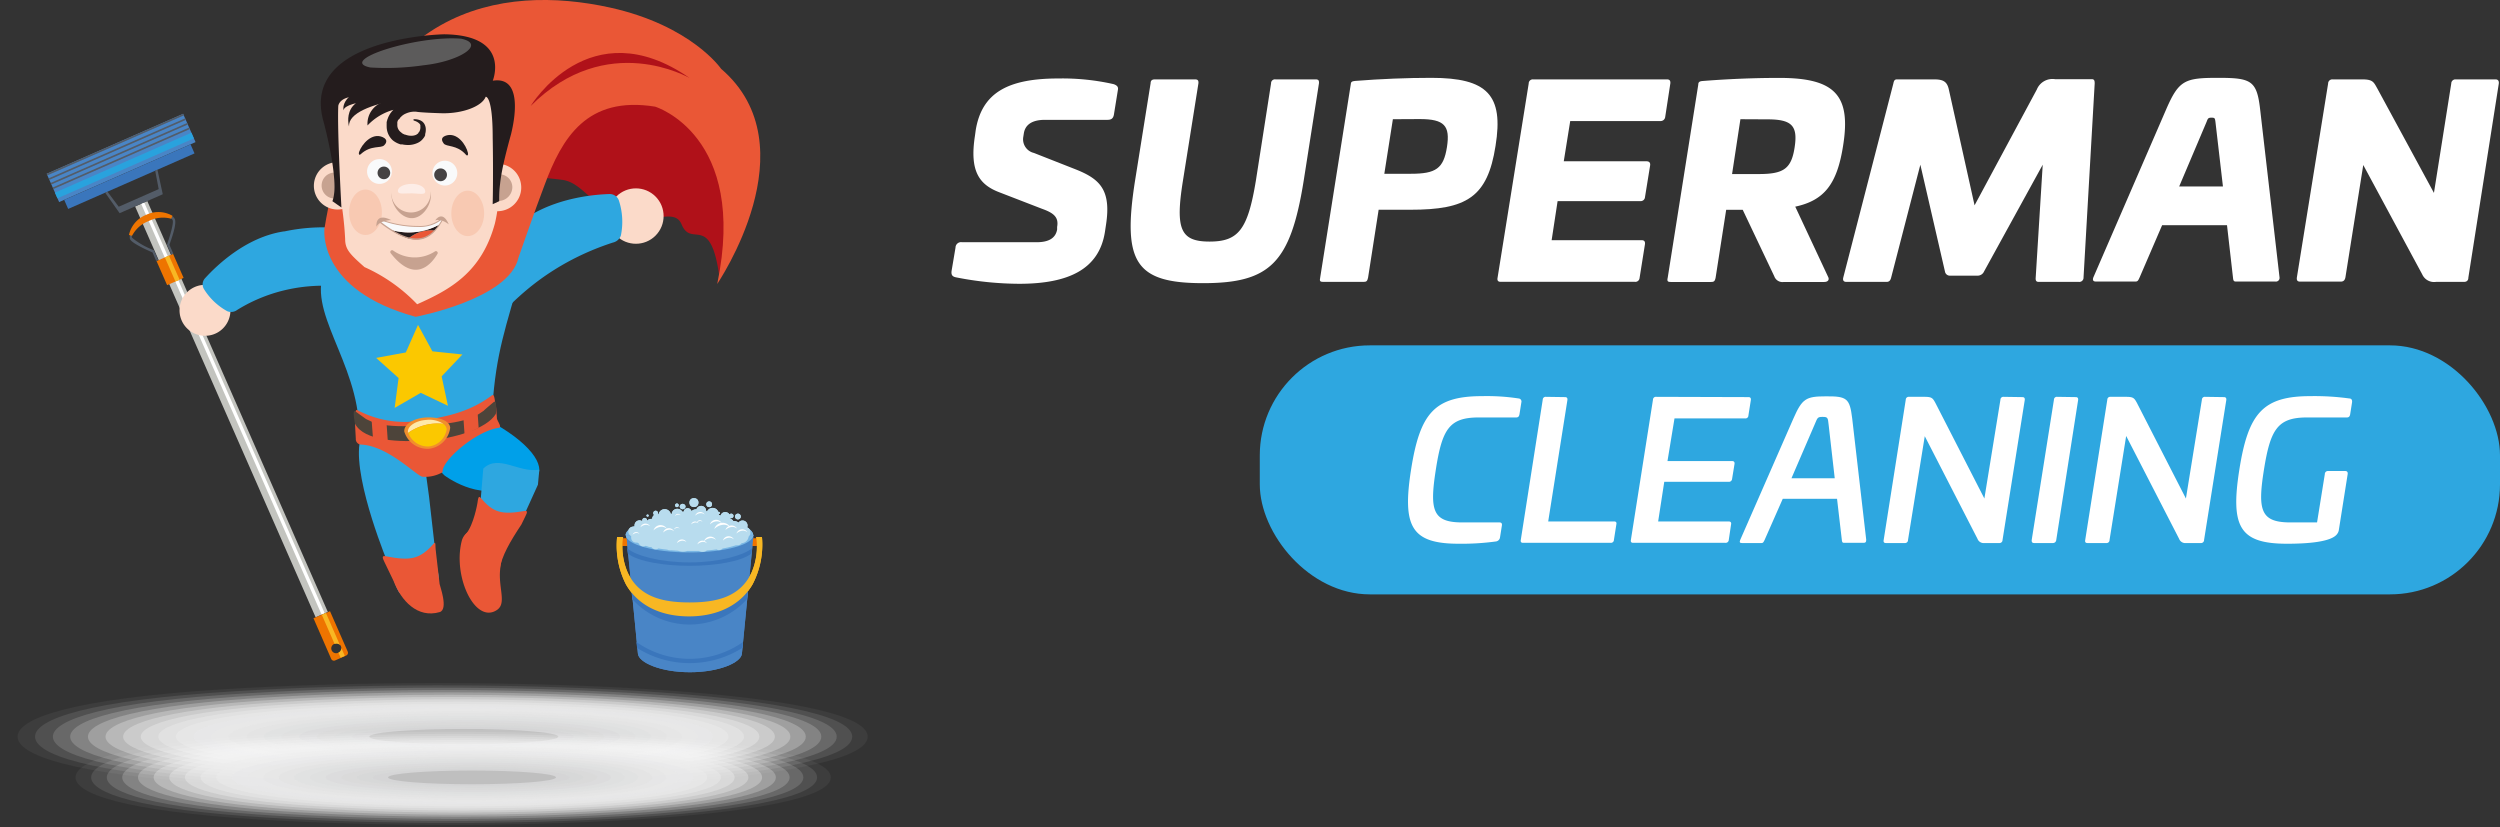 <svg xmlns="http://www.w3.org/2000/svg" viewBox="0 0 356.51 117.95"><rect x="0" y="0" width="356.51" height="117.95" fill="#333333" stroke="none"/><defs><style>.cls-1{isolation:isolate;}.cls-2{fill:#2ea7e0;}.cls-12,.cls-3{fill:#fff;}.cls-4{fill:#4985c6;}.cls-5{fill:#535c68;}.cls-6{fill:#29a2dd;}.cls-7{fill:#3a76bc;}.cls-8{fill:#c3c4bf;}.cls-9{fill:#ee7400;}.cls-10{fill:#f8b723;}.cls-11{mix-blend-mode:multiply;}.cls-12{opacity:0;}.cls-13{fill:#fefefe;opacity:0.05;}.cls-14{fill:#fcfcfc;opacity:0.1;}.cls-15{fill:#fafafa;opacity:0.14;}.cls-16{fill:#f8f8f8;opacity:0.19;}.cls-17{fill:#f6f6f6;opacity:0.24;}.cls-18{fill:#f4f4f4;opacity:0.29;}.cls-19{fill:#f2f2f2;opacity:0.33;}.cls-20{fill:#f0f0f0;opacity:0.38;}.cls-21{fill:#edeeee;opacity:0.43;}.cls-22{fill:#ebecec;opacity:0.48;}.cls-23{fill:#e9e9ea;opacity:0.52;}.cls-24{fill:#e7e7e8;opacity:0.57;}.cls-25{fill:#e5e5e5;opacity:0.62;}.cls-26{fill:#e3e3e3;opacity:0.67;}.cls-27{fill:#e0e1e1;opacity:0.71;}.cls-28{fill:#dedfdf;opacity:0.76;}.cls-29{fill:#dcdcdd;opacity:0.81;}.cls-30{fill:#dadada;opacity:0.86;}.cls-31{fill:#d7d8d8;opacity:0.9;}.cls-32{fill:#d5d5d6;opacity:0.95;}.cls-33{fill:#bfbfbf;}.cls-34{fill:#7ab7e4;}.cls-35{fill:#6283c2;}.cls-36{fill:#b8dcee;}.cls-37{fill:#b01119;}.cls-38{fill:#fbdac9;}.cls-39{fill:#00a0e9;}.cls-40{fill:#ea5736;}.cls-41{fill:#c7a290;}.cls-42{fill:#241c1d;}.cls-43{fill:#fdede7;}.cls-44{fill:#f9fafb;}.cls-45{fill:#454243;}.cls-46{fill:#5c5b5b;}.cls-47{fill:#f8c9b2;}.cls-48{fill:#4d443a;}.cls-49{fill:#f18f2d;}.cls-50{fill:#fee9a9;}.cls-51{fill:#fbc800;}</style></defs><g class="cls-1"><g id="图层_2" data-name="图层 2"><g id="Layer_1" data-name="Layer 1"><rect class="cls-2" x="179.65" y="49.25" width="176.86" height="35.51" rx="15.69"/><path class="cls-3" d="M158.81,12c.51.18.66.41.62.74l-.59,3.65c-.11.51-.37.7-.92.7H149c-1.77,0-2.81.66-3,1.95l-.07.45a2,2,0,0,0,1.51,2.32l6,2.36c3.4,1.36,5.05,2.91,4.28,7.89l-.15,1c-.84,5.39-5.27,7.41-12.24,7.41a47.1,47.1,0,0,1-9-.92c-.55-.11-.7-.37-.63-.92l.56-3.32a.79.79,0,0,1,.92-.77h10.66c1.69,0,2.69-.56,2.91-1.81l0-.37c.26-1.4-.52-2-2.14-2.58l-6-2.32c-3-1.11-4.36-3.07-3.58-8.08l.11-.81c.88-5.39,4.65-7.38,11.8-7.38A33.18,33.18,0,0,1,158.81,12Z"/><path class="cls-3" d="M187.61,11.32c.4,0,.51.15.48.56l-2.18,13.9c-1.88,11.69-4.76,14.6-14.35,14.6s-11.54-2.91-9.7-14.6l2.22-13.9c0-.41.22-.56.62-.56h5.72c.37,0,.52.15.48.56l-2.21,13.9c-1.11,6.93-.34,8.67,3.8,8.67s5.45-1.74,6.6-8.67l2.17-13.9a.55.55,0,0,1,.63-.56Z"/><path class="cls-3" d="M213.27,20.8c-1.14,7.34-4.13,9.11-12.13,9.11H196.6l-1.51,9.7c-.11.48-.22.59-.67.59h-5.71c-.45,0-.56-.11-.45-.59l4.36-27.55c0-.37.18-.48.62-.52,3.69-.29,7.38-.44,10.88-.44C212.09,11.1,214.45,13.54,213.27,20.8ZM198.63,17l-1.22,7.78h3.8c3.54,0,4.65-.74,5.13-3.8s-.37-4-3.88-4Z"/><path class="cls-3" d="M237.72,11.32c.37,0,.51.19.48.56l-.74,4.83a.65.65,0,0,1-.7.55H223.92L223,23h11.8c.37,0,.56.19.52.56l-.74,4.57a.61.61,0,0,1-.66.55h-11.8l-.85,5.57H234.1c.37,0,.52.19.48.56l-.77,4.83a.6.6,0,0,1-.67.55H214c-.37,0-.52-.18-.44-.59L218,11.91a.58.58,0,0,1,.62-.59Z"/><path class="cls-3" d="M262.83,20.8c-.85,5.42-2.66,7.78-6.82,8.67l4.68,10c.22.41,0,.74-.55.74h-5.76a1.24,1.24,0,0,1-1.36-.81l-4.5-9.48h-2.36l-1.51,9.7c-.11.48-.22.59-.67.59h-5.71c-.45,0-.56-.11-.45-.59l4.36-27.55c0-.37.18-.48.62-.52,3.69-.29,7.38-.44,10.88-.44C261.65,11.1,264,13.54,262.83,20.8ZM248.19,17,247,24.82h3.8c3.54,0,4.65-.74,5.12-3.8s-.36-4-3.87-4Z"/><path class="cls-3" d="M298.3,11.29c.37,0,.41.25.41.62l-1.59,27.66a.6.6,0,0,1-.66.63h-5.72c-.37,0-.48-.18-.44-.63l1-16.08-8.37,15.23a1,1,0,0,1-.89.59h-3.95a.7.7,0,0,1-.73-.59l-3.51-15.23-4.16,16.08c-.11.45-.3.63-.67.63h-5.71c-.37,0-.56-.18-.45-.63L270,11.91c.07-.33.14-.59.51-.59h5.28c1.32,0,1.88.3,2.13,1.48l3.66,16.48,8.88-16.52a2.41,2.41,0,0,1,2.59-1.47Z"/><path class="cls-3" d="M322.3,15.56l2.77,24a.52.52,0,0,1-.59.59h-5.64c-.33,0-.37-.18-.41-.59l-.85-7.45h-9.25l-3.21,7.45c-.19.41-.26.59-.59.59h-5.64c-.37,0-.52-.18-.37-.59l10.4-24c1.8-4.13,2.65-4.46,7.37-4.46S321.83,11.47,322.3,15.56Zm-7.63,1.81-3.91,9.22H317l-1.07-9.22c-.07-.48-.07-.59-.55-.59S314.85,16.89,314.67,17.37Z"/><path class="cls-3" d="M355.86,11.32c.37,0,.52.22.48.59L352,39.57c0,.45-.26.63-.63.63h-4a1.85,1.85,0,0,1-1.95-1.07l-8.41-15.6-2.54,16c-.08.45-.3.63-.67.63H328c-.37,0-.52-.18-.45-.63L332,11.91a.59.59,0,0,1,.63-.59h4.2c1.55,0,1.66.37,2.18,1.29l8.08,14.9,2.47-15.6a.59.59,0,0,1,.62-.59Z"/><path class="cls-3" d="M216.54,56.82a.44.44,0,0,1,.41.57l-.27,1.71c-.06.3-.19.43-.46.43h-5.33c-4.24,0-5.24,1.69-6.14,7.47s-.46,7.5,3.78,7.5h5.3c.27,0,.38.14.35.41l-.27,1.71a.68.68,0,0,1-.63.6,36.11,36.11,0,0,1-5.24.32c-6.76,0-8.09-2.42-6.82-10.54s3.37-10.51,10.16-10.51A29.83,29.83,0,0,1,216.54,56.82Z"/><path class="cls-3" d="M223.17,56.63c.27,0,.38.13.35.41l-2.74,17.32h9.4c.27,0,.38.14.32.41L230.15,77a.42.42,0,0,1-.46.41h-12.5c-.27,0-.37-.14-.32-.41L220,57a.41.41,0,0,1,.46-.41Z"/><path class="cls-3" d="M249.33,56.63c.27,0,.38.13.35.41l-.35,2.22a.42.42,0,0,1-.46.41H238.79l-1,6.08H247c.27,0,.38.14.35.41L247,68.31a.45.45,0,0,1-.49.4h-9.18l-.87,5.65h10.05c.27,0,.41.14.35.41L246.53,77a.44.44,0,0,1-.49.41H232.9c-.28,0-.38-.14-.33-.41l3.15-20a.41.41,0,0,1,.46-.41Z"/><path class="cls-3" d="M264.13,59.67l2,17.3c0,.33-.08.44-.38.44h-2.8c-.22,0-.27-.11-.3-.44l-.68-5.84h-7.74L251.64,77c-.16.33-.22.44-.43.44h-2.8c-.3,0-.38-.11-.25-.44l7.58-17.3c1.25-2.85,1.79-3.18,4.62-3.18C263.4,56.49,263.78,56.82,264.13,59.67Zm-5.37.9-3.29,7.63h6.17l-.87-7.63c-.11-1-.11-1.12-.87-1.12S259.19,59.59,258.76,60.57Z"/><path class="cls-3" d="M288.39,56.63c.27,0,.38.13.35.41L285.57,77a.43.43,0,0,1-.47.44H283a.94.94,0,0,1-1-.6l-7.52-14.64L272.09,77a.42.42,0,0,1-.46.44h-2.69c-.27,0-.38-.14-.32-.44L271.77,57a.41.41,0,0,1,.46-.41h2.25c1,0,1.14.19,1.5.84l7,13.66L285.27,57a.41.41,0,0,1,.46-.41Z"/><path class="cls-3" d="M296,56.63c.27,0,.38.13.35.41L293.23,77a.47.47,0,0,1-.49.44h-2.66c-.27,0-.38-.14-.35-.44L292.9,57a.41.41,0,0,1,.46-.41Z"/><path class="cls-3" d="M317.13,56.63c.27,0,.38.13.35.41L314.31,77a.43.43,0,0,1-.47.44h-2.09a.94.94,0,0,1-1-.6L303.2,62.17,300.83,77a.42.42,0,0,1-.46.44h-2.69c-.27,0-.38-.14-.32-.44L300.51,57a.41.41,0,0,1,.46-.41h2.25c1,0,1.14.19,1.5.84l7,13.66L314,57a.41.41,0,0,1,.46-.41Z"/><path class="cls-3" d="M335,56.82c.33,0,.46.22.41.57l-.27,1.71c-.06.3-.19.43-.46.43H329c-4.23,0-5.24,1.72-6.16,7.5s-.44,7.47,3.8,7.47h3.78l1.11-6.9a.43.43,0,0,1,.46-.43h2.45c.27,0,.38.16.35.43l-1.25,7.9a1.22,1.22,0,0,1-.22.6c-.76,1.2-4.34,1.44-7.17,1.44-6.76,0-8.09-2.39-6.82-10.51s3.37-10.54,10.16-10.54A36.31,36.31,0,0,1,335,56.82Z"/><rect class="cls-4" x="6.64" y="20.32" width="21.25" height="4.41" transform="translate(42.14 36.2) rotate(156.28)"/><rect class="cls-5" x="6.67" y="22.45" width="21.25" height="0.24" transform="translate(42.2 36.28) rotate(156.28)"/><rect class="cls-5" x="6.38" y="21.8" width="21.25" height="0.24" transform="translate(41.39 35.15) rotate(156.28)"/><rect class="cls-5" x="6.09" y="21.15" width="21.25" height="0.24" transform="translate(40.58 34.01) rotate(156.28)"/><rect class="cls-5" x="5.8" y="20.49" width="21.25" height="0.24" transform="translate(39.77 32.88) rotate(156.28)"/><rect class="cls-6" x="7.12" y="23.16" width="21.25" height="0.88" transform="translate(43.48 38.07) rotate(156.28)"/><rect class="cls-7" x="8.6" y="24.48" width="19.68" height="1.41" transform="translate(45.46 40.83) rotate(156.28)"/><rect class="cls-8" x="32.06" y="26.35" width="1.9" height="63.99" transform="translate(86.7 98.49) rotate(156.28)"/><rect class="cls-3" x="32.99" y="26.26" width="0.48" height="63.99" transform="translate(87.07 98.22) rotate(156.28)"/><polygon class="cls-5" points="22.63 26.97 16.93 29.48 15.32 27.33 14.99 27.47 17.06 30.4 23.21 27.7 22.45 24.19 22.13 24.34 22.63 26.97"/><rect class="cls-9" x="22.97" y="36.56" width="2.57" height="3.75" transform="translate(61.92 63.86) rotate(156.28)"/><rect class="cls-10" x="24.23" y="36.43" width="0.64" height="3.75" transform="translate(62.44 63.49) rotate(156.28)"/><path class="cls-5" d="M21,30.93c2-.86,3.61-.4,3.93.31s-.55,3-.77,3.67l.56,1.28-.29.13-.61-1.4,0-.06c.4-1.14,1-3.1.79-3.49s-1.64-1-3.51-.14-2.47,2.2-2.26,2.68a10.85,10.85,0,0,0,3.11,1.77l0,0,.62,1.4-.3.13L21.75,36c-.61-.26-3-1.32-3.21-1.91S19,31.8,21,30.93Z"/><path class="cls-9" d="M18.83,33.63a4.4,4.4,0,0,1,2.39-2.11,4.46,4.46,0,0,1,3.18-.33l.2-.41a4,4,0,0,0-3.76-.14,4,4,0,0,0-2.45,2.87Z"/><path class="cls-9" d="M44.7,88.16l2.36-1,2.53,5.77a.42.42,0,0,1-.22.55l-1.58.7a.42.42,0,0,1-.56-.22Zm3.56,4.91a.69.69,0,0,0,.36-.91.68.68,0,0,0-.91-.35.69.69,0,1,0,.55,1.26Z"/><path class="cls-10" d="M48.48,92l-2-4.59-.59.26,1.83,4.17A.67.67,0,0,1,48.48,92Z"/><path class="cls-10" d="M48.26,93.07l.32.72.59-.26-.5-1.14A.68.68,0,0,1,48.26,93.07Z"/><g class="cls-11"><path class="cls-12" d="M125.94,105.05c0,7.24-57.58,9.46-95.78,7C7.49,110.67,0,107.71,0,105.05s7.49-5.61,30.16-7C68.36,95.59,125.94,97.82,125.94,105.05Z"/><path class="cls-13" d="M123.74,105.05c0,6.92-55.13,9.06-91.87,6.77-22-1.37-29.36-4.2-29.36-6.77s7.41-5.39,29.36-6.76C68.61,96,123.74,98.14,123.74,105.05Z"/><path class="cls-14" d="M121.53,105.05c0,6.61-52.67,8.67-87.95,6.48C12.36,110.24,5,107.52,5,105.05s7.34-5.18,28.56-6.48C68.86,96.39,121.53,98.45,121.53,105.05Z"/><path class="cls-15" d="M119.32,105.05c0,6.29-50.21,8.27-84,6.2-20.5-1.23-27.78-3.83-27.78-6.2s7.28-5,27.78-6.19C69.11,96.79,119.32,98.77,119.32,105.05Z"/><path class="cls-16" d="M117.12,105.05c0,6-47.76,7.87-80.11,5.92-19.77-1.16-27-3.65-27-5.92s7.21-4.75,27-5.91C69.36,97.19,117.12,99.08,117.12,105.05Z"/><path class="cls-17" d="M114.91,105.05c0,5.66-45.3,7.47-76.19,5.63-19-1.09-26.18-3.45-26.18-5.63s7.14-4.54,26.18-5.63C69.61,97.58,114.91,99.4,114.91,105.05Z"/><path class="cls-18" d="M112.71,105.05c0,5.34-42.86,7.07-72.27,5.35-18.32-1-25.39-3.27-25.39-5.35s7.07-4.32,25.39-5.34C69.85,98,112.71,99.71,112.71,105.05Z"/><path class="cls-19" d="M110.5,105.05c0,5-40.4,6.68-68.35,5.07-17.59-1-24.59-3.09-24.59-5.07s7-4.11,24.59-5.06C70.1,98.38,110.5,100,110.5,105.05Z"/><path class="cls-20" d="M108.29,105.05c0,4.71-37.94,6.28-64.43,4.78-16.86-.88-23.79-2.9-23.79-4.78s6.93-3.89,23.79-4.78C70.35,98.78,108.29,100.34,108.29,105.05Z"/><path class="cls-21" d="M106.09,105.05c0,4.4-35.49,5.83-60.51,4.5-16.14-.85-23-2.72-23-4.5s6.87-3.68,23-4.49C70.6,99.18,106.09,100.66,106.09,105.05Z"/><path class="cls-22" d="M103.88,105.05c0,4.08-33,5.42-56.59,4.22-15.41-.79-22.21-2.53-22.21-4.22s6.79-3.46,22.21-4.21C70.85,99.57,103.88,101,103.88,105.05Z"/><path class="cls-23" d="M101.67,105.05c0,3.77-30.57,5-52.66,3.94-14.7-.73-21.42-2.35-21.42-3.94s6.72-3.25,21.42-3.93C71.1,100,101.67,101.29,101.67,105.05Z"/><path class="cls-24" d="M99.47,105.05c0,3.45-28.12,4.62-48.75,3.65-14-.65-20.62-2.16-20.62-3.65s6.65-3,20.62-3.65C71.34,100.37,99.47,101.61,99.47,105.05Z"/><path class="cls-25" d="M97.26,105.05c0,3.14-25.66,4.22-44.83,3.37-13.24-.59-19.82-2-19.82-3.37s6.58-2.82,19.82-3.36C71.59,100.77,97.26,101.92,97.26,105.05Z"/><path class="cls-26" d="M95.05,105.05c0,2.82-23.21,3.83-40.9,3.09-12.52-.53-19-1.79-19-3.09s6.52-2.6,19-3.08C71.84,101.17,95.05,102.24,95.05,105.05Z"/><path class="cls-27" d="M92.85,105.05c0,2.5-20.76,3.43-37,2.8-11.79-.45-18.24-1.6-18.24-2.8s6.45-2.39,18.24-2.8C72.09,101.56,92.85,102.55,92.85,105.05Z"/><path class="cls-28" d="M90.64,105.05c0,2.19-18.3,3-33.07,2.52-11.06-.39-17.44-1.42-17.44-2.52s6.38-2.17,17.44-2.51C72.34,102,90.64,102.87,90.64,105.05Z"/><path class="cls-29" d="M88.44,105.05c0,1.87-15.85,2.64-29.15,2.24C49,107,42.64,106.05,42.64,105.05s6.31-2,16.65-2.23C72.59,102.36,88.44,103.18,88.44,105.05Z"/><path class="cls-30" d="M86.23,105.05c0,1.56-13.39,2.25-25.23,2-9.61-.24-15.85-1-15.85-2s6.24-1.74,15.85-2C72.83,102.76,86.23,103.5,86.23,105.05Z"/><path class="cls-31" d="M84,105.05c0,1.24-10.94,1.87-21.31,1.67-8.89-.17-15.06-.86-15.06-1.67s6.17-1.53,15.06-1.66C73.08,103.16,84,103.81,84,105.05Z"/><path class="cls-32" d="M81.82,105.05c0,.93-8.49,1.48-17.39,1.39-8.17-.09-14.27-.68-14.27-1.39s6.1-1.31,14.27-1.38C73.33,103.55,81.82,104.13,81.82,105.05Z"/><ellipse class="cls-33" cx="66.14" cy="105.05" rx="13.47" ry="1.1"/></g><rect class="cls-9" x="107.2" y="76.79" width="0.97" height="1.06"/><rect class="cls-9" x="88.52" y="76.79" width="0.97" height="1.06" transform="translate(178.01 154.64) rotate(180)"/><path class="cls-34" d="M90,76.24c0-1.11,3.72-2,8.3-2s8.31.9,8.31,2c0,0,0,0,0,.07h.8c0-1.37-4.07-2.48-9.1-2.48s-9.09,1.11-9.09,2.48h.8S90,76.26,90,76.24Z"/><path class="cls-35" d="M98.34,78.78c5,0,9.07-1.11,9.09-2.47h-.79c-.17,1.08-3.81,1.94-8.3,1.94s-8.12-.86-8.29-1.94h-.8C89.27,77.67,93.34,78.78,98.34,78.78Z"/><path class="cls-4" d="M98.34,78.68c-4.36,0-8-1-9-2.14l1.63,16.68c.11,1.26,3.22,2.64,7.41,2.64s7.31-1.38,7.42-2.64l1.63-16.68C106.36,77.64,102.71,78.68,98.34,78.68Z"/><path class="cls-7" d="M89.46,78.2l.07.74c1.48,1.15,5.16,1.75,8.81,1.75s7.34-.6,8.81-1.75l.08-.74c-1.21,1-4.72,2-8.89,2S90.67,79.25,89.46,78.2Z"/><path class="cls-7" d="M90.85,92.4a14.08,14.08,0,0,0,15,0l.08-.83a13.24,13.24,0,0,1-15.15,0Z"/><path class="cls-34" d="M98.34,78.78c5,0,9.07-1.11,9.09-2.47h-.79c-.17,1.08-3.81,1.94-8.3,1.94s-8.12-.86-8.29-1.94h-.8C89.27,77.67,93.34,78.78,98.34,78.78Z"/><path class="cls-7" d="M98.34,86.52c-3.46,0-6.51-.63-8.38-3.25l.21,2.18a11.06,11.06,0,0,0,16.35,0l.21-2.18C104.86,85.89,101.81,86.52,98.34,86.52Z"/><path class="cls-10" d="M108.66,76.58h-.83a9.21,9.21,0,0,1-.67,5.1c-1.64,3.47-5,4.23-8.82,4.23s-7.17-.76-8.81-4.23a9.21,9.21,0,0,1-.67-5.1H88a12.21,12.21,0,0,0,1.26,6.75c1.7,3,4.94,4.57,9,4.57s7.36-1.62,9.06-4.57A12.21,12.21,0,0,0,108.66,76.58Z"/><circle class="cls-36" cx="98.96" cy="71.67" r="0.64"/><path class="cls-36" d="M105.23,74.07a.41.41,0,1,0-.41-.41A.41.41,0,0,0,105.23,74.07Z"/><path class="cls-36" d="M97.34,72.62a.41.41,0,0,0,.42-.41.42.42,0,0,0-.83,0A.41.41,0,0,0,97.34,72.62Z"/><circle class="cls-36" cx="101.13" cy="71.91" r="0.41"/><path class="cls-36" d="M96.53,72.32a.26.26,0,1,0-.26-.26A.26.26,0,0,0,96.53,72.32Z"/><path class="cls-36" d="M92.35,73.68a.16.16,0,0,0,.16-.15.16.16,0,0,0-.32,0A.16.16,0,0,0,92.35,73.68Z"/><path class="cls-36" d="M107,75.87a.71.71,0,0,0-.46-.66.63.63,0,0,0,.06-.27.71.71,0,0,0-.71-.71.68.68,0,0,0-.57.3,1.07,1.07,0,0,0-.65-.23h-.1a.72.72,0,0,0-.45-.33s0,0,0-.08a.42.42,0,0,0,.15,0,.32.32,0,1,0-.24-.52.7.7,0,0,0-1.28.17,1.12,1.12,0,0,0-.25-.11.5.5,0,0,0,0-.12v0h0a.16.16,0,0,0,0-.32l-.07,0a.86.86,0,0,0-.81-.56.89.89,0,0,0-.78.48l-.14,0a.25.25,0,0,0,0-.08.71.71,0,0,0-1.38-.21h0a1.06,1.06,0,0,0-.71.27.57.57,0,0,0-.55-.42.56.56,0,0,0-.56.51h0a.58.58,0,0,0-.19,0,.82.82,0,0,0-.72-.42.81.81,0,0,0-.81.74h-.12a.89.89,0,0,0-.87-.69.88.88,0,0,0-.87.74l-.13,0a.34.34,0,1,0-.63-.17.32.32,0,0,0,.13.26A.7.7,0,0,0,93,74a.5.5,0,0,0-.17,0,.7.7,0,0,0-.56.28s0,0,0-.08a.34.34,0,0,0-.68,0,.43.43,0,0,0,0,.12.71.71,0,0,0-1.1.59,1.08,1.08,0,0,0,0,.19.57.57,0,0,0-.18,0,.71.71,0,0,0-.71.71.72.72,0,0,0,.41.64s0,0,0,.06a.88.88,0,0,0,0,.17.7.7,0,0,0,.71.7l.17,0,.19.1a.71.71,0,0,0,.65.44.73.73,0,0,0,.33-.08l.27.07a1,1,0,0,0,.45.11l.12,0a.71.71,0,0,0,.59.32.68.68,0,0,0,.4-.13c.4.07.82.13,1.27.17a.63.63,0,0,0,.33.09.76.76,0,0,0,.21,0l1,.07a2,2,0,0,0,.69.13,1.87,1.87,0,0,0,.59-.1h.36c.46,0,.9,0,1.34,0a1.06,1.06,0,0,0,.5.13,1,1,0,0,0,.62-.2q.72-.06,1.38-.15a.68.68,0,0,0,.35.1.7.7,0,0,0,.51-.23,13.38,13.38,0,0,0,1.67-.39.81.81,0,0,0,.22-.07.7.7,0,0,0,.25,0,.71.71,0,0,0,.58-.3,1.07,1.07,0,0,0,1-.94A.7.7,0,0,0,107,75.87ZM92.13,74.4h0s0,0,0,0Z"/><path class="cls-3" d="M95.55,75.53a1,1,0,0,1,.57.23.84.84,0,0,0-1.55.19A1.34,1.34,0,0,1,95.55,75.53Z"/><path class="cls-3" d="M104.07,76.67a1.06,1.06,0,0,1,.58.24.85.85,0,0,0-1.56.18A1.36,1.36,0,0,1,104.07,76.67Z"/><path class="cls-3" d="M97.39,77.1a1,1,0,0,1,.5.2.75.75,0,0,0-.65-.37.74.74,0,0,0-.71.53A1.21,1.21,0,0,1,97.39,77.1Z"/><path class="cls-3" d="M92.19,74.84a1,1,0,0,1,.5.2.75.75,0,0,0-.65-.37.73.73,0,0,0-.71.53A1.21,1.21,0,0,1,92.19,74.84Z"/><path class="cls-3" d="M100,73.18a.92.92,0,0,1,.5.2.75.75,0,0,0-1.36.16A1.23,1.23,0,0,1,100,73.18Z"/><path class="cls-3" d="M100.31,77.27a.86.86,0,0,1,.5.21.74.74,0,0,0-.64-.38.75.75,0,0,0-.72.54A1.19,1.19,0,0,1,100.31,77.27Z"/><path class="cls-3" d="M101.47,76.73a1.14,1.14,0,0,1,.63.26.93.93,0,0,0-.81-.47,1,1,0,0,0-.91.68A1.52,1.52,0,0,1,101.47,76.73Z"/><path class="cls-3" d="M103.29,74.83a1.51,1.51,0,0,1,.84.34,1.26,1.26,0,0,0-1.08-.62,1.24,1.24,0,0,0-1.19.89A2,2,0,0,1,103.29,74.83Z"/><path class="cls-3" d="M102.29,74.34a1.12,1.12,0,0,1,.62.25.91.91,0,0,0-1.67.2A1.47,1.47,0,0,1,102.29,74.34Z"/><path class="cls-3" d="M104.5,75.14a1.07,1.07,0,0,1,.61.25.91.91,0,0,0-1.66.2A1.47,1.47,0,0,1,104.5,75.14Z"/><path class="cls-3" d="M94.39,75.12a1.24,1.24,0,0,1,.71.29,1.06,1.06,0,0,0-.91-.53,1.07,1.07,0,0,0-1,.76A1.71,1.71,0,0,1,94.39,75.12Z"/><path class="cls-3" d="M106,75.67a1,1,0,0,1,.58.24.85.85,0,0,0-.74-.43.86.86,0,0,0-.82.61A1.38,1.38,0,0,1,106,75.67Z"/><path class="cls-3" d="M90.83,76a.64.64,0,0,1,.36.15.54.54,0,0,0-.47-.27.53.53,0,0,0-.51.38A.86.86,0,0,1,90.83,76Z"/><path class="cls-3" d="M99.23,74.5a.74.74,0,0,1,.39.16.59.59,0,0,0-.5-.29.58.58,0,0,0-.56.42A.92.92,0,0,1,99.23,74.5Z"/><path class="cls-3" d="M99.89,74.29a.48.48,0,0,1,.29.13.42.42,0,0,0-.38-.23.44.44,0,0,0-.42.32A.73.73,0,0,1,99.89,74.29Z"/><path class="cls-3" d="M96.63,75.28a.47.47,0,0,1,.3.12.45.45,0,0,0-.81.09A.74.74,0,0,1,96.63,75.28Z"/><path class="cls-3" d="M96.78,73.38a.49.49,0,0,1,.3.12.45.45,0,0,0-.39-.22.44.44,0,0,0-.42.31A.72.72,0,0,1,96.78,73.38Z"/><path class="cls-37" d="M74.35,25.2a55.81,55.81,0,0,1,5.77.44c2.1.26,3.26,2,5.39,3.52C91.44,33.48,95.94,29,97.2,32c1.43,3.45,4.14-1.8,5.4,7.56,0,0,8.64-22.5-2.52-28.62C100.08,11,79.21.54,74.35,25.2Z"/><circle class="cls-38" cx="90.68" cy="30.82" r="3.95" transform="translate(4.77 73.14) rotate(-45)"/><path class="cls-2" d="M71.55,44.26c-.26,1.57,4.18-5.88,15.85-9.67a1.56,1.56,0,0,0,1.14-1,9.73,9.73,0,0,0-.26-4.92,1.39,1.39,0,0,0-1.38-1c-2.51.08-9,.67-13.49,4.67l-.06,0a29.3,29.3,0,0,0-7,7.8,1.4,1.4,0,0,0,1.61,2l3.59,1.08C72.2,43.58,71.57,44.11,71.55,44.26Z"/><path class="cls-38" d="M28.34,47.77a3.63,3.63,0,1,1,4.41-2.62A3.61,3.61,0,0,1,28.34,47.77Z"/><path class="cls-2" d="M52.63,42.36c1.25-.75-9.24-4.1-18.81,1.84a1.44,1.44,0,0,1-1.41.18,9,9,0,0,1-3.29-3.1,1.29,1.29,0,0,1,.1-1.58C30.76,38,35,33.82,40.48,33l.08,0a26.93,26.93,0,0,1,9.61-.28A1.28,1.28,0,0,1,50.63,35l2.54,3.06C54.07,37.44,52,42.72,52.63,42.36Z"/><path class="cls-39" d="M67,58.66s-6.73,6.52-3.61,9.14c0,0,4.8,3.68,9.22,1.58,0,0,3.84-.31,4.24-2C77.36,65.35,74,61.71,67,58.66Z"/><path class="cls-2" d="M70.21,58.14c.54-8,1.86-11.22,4.32-20l-15,4.67L47.11,37.2c-4.32,5.76,3,12.84,4,22.38C56.38,71.19,65.31,66.14,70.21,58.14Z"/><path class="cls-2" d="M62,78l-.82-7.21c-.06-.38-.92-7.16-1.15-7.4-2.15-2.22-8.29-3.58-8.77-.08-.76,5.51,4.12,17.16,4.12,17.16.16.5,1.28,4,1.67,4.12,1.82.47,6.45,1.24,5.39-3.06C62.28,81,62.06,78.59,62,78Z"/><path class="cls-40" d="M55,79.32c-.58-.11-.46.24-.2.78l1.33,2.76c1.07,2.79,3.39,5.34,6.56,4.43,1.31-.38,0-3.83,0-4l-.56-4.88c-.07-.53.06-1.28-.29-.88C59.84,79.8,58.48,80,55,79.32Z"/><path class="cls-40" d="M58.24,60.16A14.41,14.41,0,0,1,51,58.5c-.52-.33-.34,1.6-.36,2.22l.1,1.86a.78.78,0,0,0,.72.82c3.93.14,8.09,4.64,8.84,4.59A5,5,0,0,0,63,67.4c.05,0,.12-.08.12-.13C63,65.7,67.87,61.44,71.17,61c.41-.06-.16-.87-.3-1.26l-.12-1.62c-.2-.53-.15-2.08-.6-1.74C66.82,58.87,63.2,59.65,58.24,60.16Z"/><path class="cls-2" d="M68.92,66.82s-.78,9.23-.78,9.23c.28,2.11,1.83,5.15,4.21,1.33,0,0,.29-.61,2.36-3.85l2-4.41.2-2.14C74,67.49,71.09,64.71,68.92,66.82Z"/><path class="cls-40" d="M65.83,77.2c-1.26,5.1,1.94,11.79,5,9.81,1.39-.89.35-2.85.46-5.39a13,13,0,0,1,1-4.24c0-.72-2.14-1.24-3.71-1.82A2.22,2.22,0,0,0,65.83,77.2Z"/><path class="cls-40" d="M74.35,74.8l.59-1.21c.24-.49.36-.81-.17-.72-3.26.57-4.45.22-6.24-1.89-.32-.38-.37.24-.44.73,0,0-.51,3.11-1.64,4.43-2,2.31,3.84,7.06,4.83,5l0,0C71.49,79.38,72.77,77.18,74.35,74.8Z"/><path class="cls-40" d="M102.83,9.81S98.63,3.66,87,1.08C71.71-2.28,51.49.63,46.27,32.58c0,0-1.17,8.73,13,12.6,0,0,13.41-2.52,14.67-8.46,0,0,2.52-7.2,3.69-10.26,2.52-6.84,6.08-12.82,15.8-11.25,0,0,13.27,4.05,8.85,25.29C102.24,40.5,115.74,20.88,102.83,9.81Z"/><path class="cls-38" d="M51.52,26.56a3.38,3.38,0,1,1-3.32-3.44A3.38,3.38,0,0,1,51.52,26.56Z"/><path class="cls-38" d="M74.33,26.8A3.38,3.38,0,1,1,71,23.36,3.37,3.37,0,0,1,74.33,26.8Z"/><path class="cls-38" d="M71.05,25.33a.24.24,0,0,1,.23-.21l.36-5.91c-.27,0-.89-5.65-1.17-5.74-1.62-.54-4.27-1.82-5.51-.81-5.89-1-8.51-.65-13.8-.75-.89,0-2.9.36-3.24,1l.3,13.6a47.19,47.19,0,0,1,1,7.58c0,1.48.69,2.17,2.76,4a23.84,23.84,0,0,1,7.51,5.3c4.61-2.07,9.17-4.46,11.09-11.54A20.69,20.69,0,0,0,71.05,25.33Z"/><path class="cls-41" d="M47.75,24.61a1.85,1.85,0,0,0-.07,3.7Z"/><path class="cls-41" d="M71.32,24.86a1.84,1.84,0,0,1,1.74,1.88,2,2,0,0,1-1.89,1.92Z"/><path class="cls-42" d="M66.73,21.8c-.26-1.14-1.52-3-3.15-2.46-.91.31-.44.92-.32,1.1.38.56,1.88.13,3.19,1.63C66.65,22.3,66.8,22.1,66.73,21.8Z"/><path class="cls-41" d="M61.44,27.91c0,1.42-1.21,3.23-2.76,3.2s-2.87-1.88-2.84-3.3a2.81,2.81,0,0,1,5.6.1Z"/><path class="cls-38" d="M61.41,27.31a2.81,2.81,0,1,1-2.76-2.63A2.7,2.7,0,0,1,61.41,27.31Z"/><path class="cls-43" d="M60.64,27.29c0,.57-.81.3-1.9.28s-2,.22-2-.35.9-1,2-1S60.65,26.72,60.64,27.29Z"/><path class="cls-44" d="M61.67,24.65a1.77,1.77,0,1,0,1.8-1.73A1.77,1.77,0,0,0,61.67,24.65Z"/><path class="cls-45" d="M61.92,24.91a.91.91,0,1,0,.92-.89A.9.9,0,0,0,61.92,24.91Z"/><path class="cls-42" d="M51.2,21.69c.38-1.11,1.84-2.85,3.4-2.12.87.4.34,1,.2,1.13-.44.51-1.89-.07-3.35,1.28C51.23,22.19,51.11,22,51.2,21.69Z"/><path class="cls-44" d="M55.88,24.31A1.77,1.77,0,1,1,54,22.69,1.77,1.77,0,0,1,55.88,24.31Z"/><path class="cls-45" d="M55.64,24.59a.9.9,0,1,1-1-.83A.9.9,0,0,1,55.64,24.59Z"/><path class="cls-40" d="M58.26,34A3.55,3.55,0,0,0,62,32.87,5,5,0,0,0,58.26,34Z"/><path class="cls-42" d="M62.69,32a9.05,9.05,0,0,1-6.86.8A8.89,8.89,0,0,0,58.26,34,5,5,0,0,1,62,32.87,7.39,7.39,0,0,0,62.69,32Z"/><path class="cls-42" d="M63,31.21s0,0,0,0Z"/><path class="cls-44" d="M62.69,32a7.39,7.39,0,0,0,.42-.66c.12-.2-.23,0-.18-.11-.32.32-2.45,2.1-8.31.22,0,0-.63,0-.35.26.55.42,1.07.78,1.56,1.09A9.05,9.05,0,0,0,62.69,32Z"/><path class="cls-41" d="M59.5,34.2c-1.41,0-3.14-.74-5.29-2.4a.21.21,0,0,1-.1-.22c0-.15.34-.19.51-.2h0a15.19,15.19,0,0,0,5,.84,4.8,4.8,0,0,0,3.24-1l0-.05a.09.09,0,0,1,.12,0s0,0,0,0a.18.18,0,0,1,.16.06.18.18,0,0,1,0,.17C62.1,33.27,60.93,34.15,59.5,34.2Zm-5.2-2.57a0,0,0,0,0,0,0c2.12,1.64,3.81,2.41,5.17,2.37S62,33.13,63,31.36h-.07a5.06,5.06,0,0,1-3.32,1,15.45,15.45,0,0,1-5-.84A.73.73,0,0,0,54.3,31.63Z"/><path class="cls-41" d="M64,32s-1.09-.91-1.94-.56C62.07,31.41,63.08,29.84,64,32Z"/><path class="cls-42" d="M63.67,13.33s-14.14.81-13.9,4.7c0,0-1.52-5.31,6.63-3.9,0,0-7.08.1-7.42,1.59,0,0-.72-2.86,6.05-4C55.28,11.7,63.67,13.33,63.67,13.33Z"/><path class="cls-42" d="M70.27,11.51S72.93,5,63.33,4.89c0,0-20.24.36-17.29,12.09,0,0,2.49,8.88,1.36,11.71l1.29.9s-.61-10.85-.45-14.48c0,0,.22-2.56,6.52-.6a3.26,3.26,0,0,0-2.35,3.38,8,8,0,0,1,3.7-2.23,2.11,2.11,0,0,0-.32.35l-.16.21-.13.23a2.81,2.81,0,0,0-.21.47,1.13,1.13,0,0,0-.08.24l-.07.24v.3a2.81,2.81,0,0,0,0,.29A2.68,2.68,0,0,0,56,20a3.09,3.09,0,0,0,.89.51l.22.08.08,0,.06,0,.13,0a2.32,2.32,0,0,0,.46.07,3.22,3.22,0,0,0,1.78-.31,2.45,2.45,0,0,0,.38-.24,2.27,2.27,0,0,0,.31-.31l.13-.17.06-.08.05-.09.08-.17,0-.09h0s0-.06,0,0h0v-.08a2.23,2.23,0,0,0,.09-.71,1.56,1.56,0,0,0-.16-.65,1.17,1.17,0,0,0-.17-.26,1.31,1.31,0,0,0-.21-.2,2.25,2.25,0,0,0-.21-.12,1,1,0,0,0-.2-.08,2,2,0,0,0-.59-.1h-.21l0,.17.18.07a1.7,1.7,0,0,1,.46.22l.13.1.12.12a1,1,0,0,1,.08.14.55.55,0,0,1,0,.17,1.26,1.26,0,0,1-.16.81l-.14.16,0,.05,0,0-.1.08-.19.13a2.09,2.09,0,0,1-.23.08,1.69,1.69,0,0,1-.52.06,2.05,2.05,0,0,1-.58-.09,2.46,2.46,0,0,1-.29-.09l-.06,0h0s0,0,0,0h0l-.14-.08c-.09,0-.16-.1-.25-.15l-.1-.09a.44.44,0,0,1-.1-.08,1.26,1.26,0,0,1-.42-.84v-.16h0v-.06l0-.16a.83.83,0,0,1,0-.15,2.15,2.15,0,0,1,.1-.27A2,2,0,0,1,57,16.9a.76.76,0,0,1,.08-.11s0-.08.09-.11a1.84,1.84,0,0,1,.2-.19,2,2,0,0,1,.51-.3,3,3,0,0,1,1.47-.26c.72.14,3.67.22,3.67.22v0c3,.06,5.72-1,6.24-2.35,0,0,1-.21,1,5.81,0,0,.1,4.62,0,9.51l.93-.43c0-2.7.33-4.63,1.71-9.64C72.88,19,75.2,10.72,70.27,11.51Z"/><path class="cls-46" d="M65.76,5.52c3.63.76-.27,3.24-5.31,3.78a36.78,36.78,0,0,1-7.66.32C48,8.62,59.49,5,65.76,5.52Z"/><ellipse class="cls-47" cx="66.7" cy="30.43" rx="2.34" ry="3.24"/><ellipse class="cls-47" cx="52.12" cy="30.27" rx="2.34" ry="3.24"/><path class="cls-41" d="M56.07,35.73a5.29,5.29,0,0,0,5.93.14.26.26,0,0,1,.37.36c-1,1.68-3.34,4.12-6.65-.12A.26.26,0,0,1,56.07,35.73Z"/><path class="cls-41" d="M55.8,31.39s-1.63,0-2.12.93C53.68,32.32,53.42,30.19,55.8,31.39Z"/><path class="cls-37" d="M75.67,15.12s8.4-13.92,22.67-4C98.34,11.16,86.59,4.2,75.67,15.12Z"/><path class="cls-48" d="M70.47,57.28S68.94,58.55,69,58.56c-.78.49-1.86,1.73-8,2.08h0l-.26,0h-.26c-6.1.5-7.46-.51-8.29-.89,0,0-1.57-1.12-1.57-1.13-.4-.08,0,1.66,0,1.79,1.29,2.54,6.53,2.65,10.14,2.4H61c3.61-.25,8.44-1.64,9.71-3.79C70.78,58.92,70.86,57.14,70.47,57.28Z"/><path class="cls-40" d="M66.09,59.7l.17,2.43a9.67,9.67,0,0,1,2-1.08l-.14-2Z"/><path class="cls-40" d="M55.13,60.43l.19,2.75a.7.7,0,0,1-.71.69l-.56,0a.71.71,0,0,1-.8-.58L53,60Z"/><path class="cls-49" d="M61.13,64a3.46,3.46,0,0,1-3.48-2.47c-.07-1,1.34-1.92,3.15-2S64.13,60,64.2,61A3.43,3.43,0,0,1,61.13,64Z"/><path class="cls-50" d="M63.22,60.44a3.62,3.62,0,0,0-2.4-.56c-1.52.1-2.7.87-2.65,1.71l0,.15A7.25,7.25,0,0,1,63.22,60.44Z"/><path class="cls-51" d="M63.22,60.44a7.25,7.25,0,0,0-5,1.3,3,3,0,0,0,2.9,1.93,2.89,2.89,0,0,0,2.58-2.47A1.12,1.12,0,0,0,63.22,60.44Z"/><polygon class="cls-51" points="59.61 46.33 61.66 50.1 65.94 50.55 62.98 53.67 63.88 57.87 60 56.02 56.28 58.17 56.84 53.91 53.64 51.04 57.87 50.26 59.61 46.33"/><rect class="cls-9" x="107.2" y="76.79" width="0.97" height="1.06"/><rect class="cls-9" x="88.52" y="76.79" width="0.97" height="1.06" transform="translate(178.01 154.64) rotate(180)"/><path class="cls-34" d="M90,76.24c0-1.11,3.72-2,8.3-2s8.31.9,8.31,2c0,0,0,0,0,.07h.8c0-1.37-4.07-2.48-9.1-2.48s-9.09,1.11-9.09,2.48h.8S90,76.26,90,76.24Z"/><path class="cls-35" d="M98.34,78.78c5,0,9.07-1.11,9.09-2.47h-.79c-.17,1.08-3.81,1.94-8.3,1.94s-8.12-.86-8.29-1.94h-.8C89.27,77.67,93.34,78.78,98.34,78.78Z"/><path class="cls-4" d="M98.34,78.68c-4.36,0-8-1-9-2.14l1.63,16.68c.11,1.26,3.22,2.64,7.41,2.64s7.31-1.38,7.42-2.64l1.63-16.68C106.36,77.64,102.71,78.68,98.34,78.68Z"/><path class="cls-7" d="M89.46,78.2l.07.74c1.48,1.15,5.16,1.75,8.81,1.75s7.34-.6,8.81-1.75l.08-.74c-1.21,1-4.72,2-8.89,2S90.67,79.25,89.46,78.2Z"/><path class="cls-7" d="M90.85,92.4a14.08,14.08,0,0,0,15,0l.08-.83a13.24,13.24,0,0,1-15.15,0Z"/><path class="cls-34" d="M98.34,78.78c5,0,9.07-1.11,9.09-2.47h-.79c-.17,1.08-3.81,1.94-8.3,1.94s-8.12-.86-8.29-1.94h-.8C89.27,77.67,93.34,78.78,98.34,78.78Z"/><path class="cls-7" d="M98.34,86.52c-3.46,0-6.51-.63-8.38-3.25l.21,2.18a11.06,11.06,0,0,0,16.35,0l.21-2.18C104.86,85.89,101.81,86.52,98.34,86.52Z"/><path class="cls-10" d="M108.66,76.58h-.83a9.21,9.21,0,0,1-.67,5.1c-1.64,3.47-5,4.23-8.82,4.23s-7.17-.76-8.81-4.23a9.21,9.21,0,0,1-.67-5.1H88a12.21,12.21,0,0,0,1.26,6.75c1.7,3,4.94,4.57,9,4.57s7.36-1.62,9.06-4.57A12.21,12.21,0,0,0,108.66,76.58Z"/><circle class="cls-36" cx="98.96" cy="71.67" r="0.64"/><path class="cls-36" d="M105.23,74.07a.41.41,0,1,0-.41-.41A.41.41,0,0,0,105.23,74.07Z"/><path class="cls-36" d="M97.34,72.62a.41.41,0,0,0,.42-.41.42.42,0,0,0-.83,0A.41.41,0,0,0,97.34,72.62Z"/><circle class="cls-36" cx="101.13" cy="71.91" r="0.41"/><path class="cls-36" d="M96.53,72.32a.26.26,0,1,0-.26-.26A.26.26,0,0,0,96.53,72.32Z"/><path class="cls-36" d="M92.35,73.68a.16.16,0,0,0,.16-.15.16.16,0,0,0-.32,0A.16.16,0,0,0,92.35,73.68Z"/><path class="cls-36" d="M107,75.87a.71.71,0,0,0-.46-.66.63.63,0,0,0,.06-.27.71.71,0,0,0-.71-.71.68.68,0,0,0-.57.3,1.07,1.07,0,0,0-.65-.23h-.1a.72.72,0,0,0-.45-.33s0,0,0-.08a.42.42,0,0,0,.15,0,.32.32,0,1,0-.24-.52.7.7,0,0,0-1.28.17,1.12,1.12,0,0,0-.25-.11.5.5,0,0,0,0-.12v0h0a.16.16,0,0,0,0-.32l-.07,0a.86.86,0,0,0-.81-.56.89.89,0,0,0-.78.48l-.14,0a.25.25,0,0,0,0-.08.71.71,0,0,0-1.38-.21h0a1.06,1.06,0,0,0-.71.27.57.57,0,0,0-.55-.42.56.56,0,0,0-.56.51h0a.58.58,0,0,0-.19,0,.82.82,0,0,0-.72-.42.81.81,0,0,0-.81.74h-.12a.89.89,0,0,0-.87-.69.88.88,0,0,0-.87.74l-.13,0a.34.34,0,1,0-.63-.17.32.32,0,0,0,.13.26A.7.7,0,0,0,93,74a.5.5,0,0,0-.17,0,.7.7,0,0,0-.56.28s0,0,0-.08a.34.34,0,0,0-.68,0,.43.43,0,0,0,0,.12.71.71,0,0,0-1.1.59,1.08,1.08,0,0,0,0,.19.57.57,0,0,0-.18,0,.71.71,0,0,0-.71.71.72.72,0,0,0,.41.64s0,0,0,.06a.88.88,0,0,0,0,.17.7.7,0,0,0,.71.7l.17,0,.19.1a.71.71,0,0,0,.65.44.73.73,0,0,0,.33-.08l.27.07a1,1,0,0,0,.45.11l.12,0a.71.71,0,0,0,.59.32.68.68,0,0,0,.4-.13c.4.07.82.13,1.27.17a.63.63,0,0,0,.33.09.76.76,0,0,0,.21,0l1,.07a2,2,0,0,0,.69.13,1.87,1.87,0,0,0,.59-.1h.36c.46,0,.9,0,1.34,0a1.06,1.06,0,0,0,.5.13,1,1,0,0,0,.62-.2q.72-.06,1.38-.15a.68.68,0,0,0,.35.1.7.7,0,0,0,.51-.23,13.38,13.38,0,0,0,1.67-.39.81.81,0,0,0,.22-.07.7.7,0,0,0,.25,0,.71.71,0,0,0,.58-.3,1.07,1.07,0,0,0,1-.94A.7.7,0,0,0,107,75.87ZM92.13,74.4h0s0,0,0,0Z"/><path class="cls-3" d="M95.55,75.53a1,1,0,0,1,.57.23.84.84,0,0,0-1.55.19A1.34,1.34,0,0,1,95.55,75.53Z"/><path class="cls-3" d="M104.07,76.67a1.06,1.06,0,0,1,.58.24.85.85,0,0,0-1.56.18A1.36,1.36,0,0,1,104.07,76.67Z"/><path class="cls-3" d="M97.39,77.1a1,1,0,0,1,.5.2.75.75,0,0,0-.65-.37.74.74,0,0,0-.71.53A1.21,1.21,0,0,1,97.39,77.1Z"/><path class="cls-3" d="M92.19,74.84a1,1,0,0,1,.5.2.75.75,0,0,0-.65-.37.73.73,0,0,0-.71.53A1.21,1.21,0,0,1,92.19,74.84Z"/><path class="cls-3" d="M100,73.18a.92.92,0,0,1,.5.2.75.75,0,0,0-1.36.16A1.23,1.23,0,0,1,100,73.18Z"/><path class="cls-3" d="M100.31,77.27a.86.86,0,0,1,.5.21.74.74,0,0,0-.64-.38.75.75,0,0,0-.72.54A1.19,1.19,0,0,1,100.31,77.27Z"/><path class="cls-3" d="M101.47,76.73a1.14,1.14,0,0,1,.63.26.93.93,0,0,0-.81-.47,1,1,0,0,0-.91.68A1.52,1.52,0,0,1,101.47,76.73Z"/><path class="cls-3" d="M103.29,74.83a1.51,1.51,0,0,1,.84.34,1.26,1.26,0,0,0-1.08-.62,1.24,1.24,0,0,0-1.19.89A2,2,0,0,1,103.29,74.83Z"/><path class="cls-3" d="M102.29,74.34a1.12,1.12,0,0,1,.62.25.91.91,0,0,0-1.67.2A1.47,1.47,0,0,1,102.29,74.34Z"/><path class="cls-3" d="M104.5,75.14a1.07,1.07,0,0,1,.61.25.91.91,0,0,0-1.66.2A1.47,1.47,0,0,1,104.5,75.14Z"/><path class="cls-3" d="M94.39,75.12a1.24,1.24,0,0,1,.71.29,1.06,1.06,0,0,0-.91-.53,1.07,1.07,0,0,0-1,.76A1.71,1.71,0,0,1,94.39,75.12Z"/><path class="cls-3" d="M106,75.67a1,1,0,0,1,.58.24.85.85,0,0,0-.74-.43.86.86,0,0,0-.82.61A1.38,1.38,0,0,1,106,75.67Z"/><path class="cls-3" d="M90.83,76a.64.64,0,0,1,.36.15.54.54,0,0,0-.47-.27.53.53,0,0,0-.51.38A.86.86,0,0,1,90.83,76Z"/><path class="cls-3" d="M99.23,74.5a.74.74,0,0,1,.39.16.59.59,0,0,0-.5-.29.58.58,0,0,0-.56.42A.92.92,0,0,1,99.23,74.5Z"/><path class="cls-3" d="M99.89,74.29a.48.48,0,0,1,.29.13.42.42,0,0,0-.38-.23.44.44,0,0,0-.42.32A.73.73,0,0,1,99.89,74.29Z"/><path class="cls-3" d="M96.63,75.28a.47.47,0,0,1,.3.12.45.45,0,0,0-.81.09A.74.74,0,0,1,96.63,75.28Z"/><path class="cls-3" d="M96.78,73.38a.49.49,0,0,1,.3.12.45.45,0,0,0-.39-.22.44.44,0,0,0-.42.31A.72.72,0,0,1,96.78,73.38Z"/><g class="cls-11"><path class="cls-12" d="M120.44,110.86c0,6.42-51.16,8.4-85.1,6.25-20.15-1.27-26.8-3.89-26.8-6.25s6.65-5,26.8-6.26C69.28,102.45,120.44,104.43,120.44,110.86Z"/><path class="cls-13" d="M118.48,110.86c0,6.14-49,8-81.62,6-19.5-1.21-26.09-3.73-26.09-6s6.59-4.8,26.09-6C69.5,102.8,118.48,104.71,118.48,110.86Z"/><path class="cls-14" d="M116.52,110.86c0,5.86-46.79,7.69-78.14,5.75C19.53,115.46,13,113.05,13,110.86s6.53-4.61,25.38-5.76C69.73,103.16,116.52,105,116.52,110.86Z"/><path class="cls-15" d="M114.56,110.86c0,5.58-44.61,7.34-74.66,5.5-18.21-1.09-24.67-3.4-24.67-5.5s6.46-4.42,24.67-5.51C70,103.51,114.56,105.27,114.56,110.86Z"/><path class="cls-16" d="M112.6,110.86c0,5.3-42.43,7-71.17,5.25-17.57-1-24-3.24-24-5.25s6.4-4.23,24-5.26C70.17,103.87,112.6,105.55,112.6,110.86Z"/><path class="cls-17" d="M110.64,110.86c0,5-40.25,6.63-67.69,5-16.92-1-23.27-3.07-23.27-5s6.35-4,23.27-5C70.39,104.22,110.64,105.83,110.64,110.86Z"/><path class="cls-18" d="M108.68,110.86c0,4.74-38.07,6.28-64.21,4.75-16.28-.91-22.56-2.91-22.56-4.75s6.28-3.85,22.56-4.76C70.61,104.57,108.68,106.11,108.68,110.86Z"/><path class="cls-19" d="M106.72,110.86c0,4.46-35.89,5.92-60.73,4.49-15.63-.84-21.85-2.74-21.85-4.49s6.22-3.66,21.85-4.5C70.83,104.93,106.72,106.39,106.72,110.86Z"/><path class="cls-20" d="M104.76,110.86c0,4.18-33.71,5.57-57.24,4.24-15-.78-21.15-2.58-21.15-4.24s6.16-3.46,21.15-4.25C71.05,105.28,104.76,106.67,104.76,110.86Z"/><path class="cls-21" d="M102.8,110.86c0,3.9-31.53,5.17-53.76,4-14.34-.76-20.44-2.41-20.44-4s6.1-3.27,20.44-4C71.27,105.63,102.8,107,102.8,110.86Z"/><path class="cls-22" d="M100.84,110.86c0,3.62-29.35,4.81-50.28,3.74-13.7-.7-19.73-2.25-19.73-3.74s6-3.08,19.73-3.75C71.49,106,100.84,107.23,100.84,110.86Z"/><path class="cls-23" d="M98.88,110.86c0,3.34-27.17,4.46-46.8,3.49-13-.64-19-2.09-19-3.49s6-2.89,19-3.5C71.71,106.34,98.88,107.51,98.88,110.86Z"/><path class="cls-24" d="M96.92,110.86c0,3.06-25,4.1-43.31,3.24-12.41-.59-18.33-1.92-18.33-3.24s5.92-2.7,18.33-3.25C71.93,106.69,96.92,107.79,96.92,110.86Z"/><path class="cls-25" d="M95,110.86c0,2.78-22.8,3.75-39.83,3-11.77-.53-17.62-1.76-17.62-3s5.85-2.51,17.62-3C72.15,107.05,95,108.07,95,110.86Z"/><path class="cls-26" d="M93,110.86c0,2.5-20.62,3.39-36.35,2.73-11.12-.46-16.91-1.59-16.91-2.73s5.79-2.32,16.91-2.74C72.37,107.4,93,108.35,93,110.86Z"/><path class="cls-27" d="M91,110.86c0,2.22-18.44,3-32.87,2.48-10.47-.4-16.2-1.42-16.2-2.48s5.73-2.13,16.2-2.49C72.59,107.76,91,108.63,91,110.86Z"/><path class="cls-28" d="M89.08,110.86c0,1.94-16.26,2.69-29.38,2.23-9.83-.34-15.5-1.26-15.5-2.23s5.66-1.94,15.5-2.24C72.81,108.11,89.08,108.91,89.08,110.86Z"/><path class="cls-29" d="M87.12,110.86c0,1.66-14.08,2.34-25.9,2-9.19-.28-14.79-1.1-14.79-2s5.6-1.75,14.79-2C73,108.46,87.12,109.19,87.12,110.86Z"/><path class="cls-30" d="M85.16,110.86c0,1.38-11.9,2-22.42,1.73-8.54-.22-14.08-.93-14.08-1.73s5.54-1.56,14.08-1.74C73.26,108.82,85.16,109.47,85.16,110.86Z"/><path class="cls-31" d="M83.2,110.86c0,1.1-9.72,1.65-18.94,1.48-7.89-.15-13.38-.77-13.38-1.48s5.49-1.37,13.38-1.49C73.48,109.17,83.2,109.75,83.2,110.86Z"/><path class="cls-32" d="M81.24,110.86c0,.82-7.54,1.31-15.45,1.23-7.26-.08-12.68-.61-12.68-1.23s5.42-1.17,12.68-1.23C73.7,109.52,81.24,110,81.24,110.86Z"/><ellipse class="cls-33" cx="67.31" cy="110.86" rx="11.97" ry="0.98"/></g></g></g></g></svg>